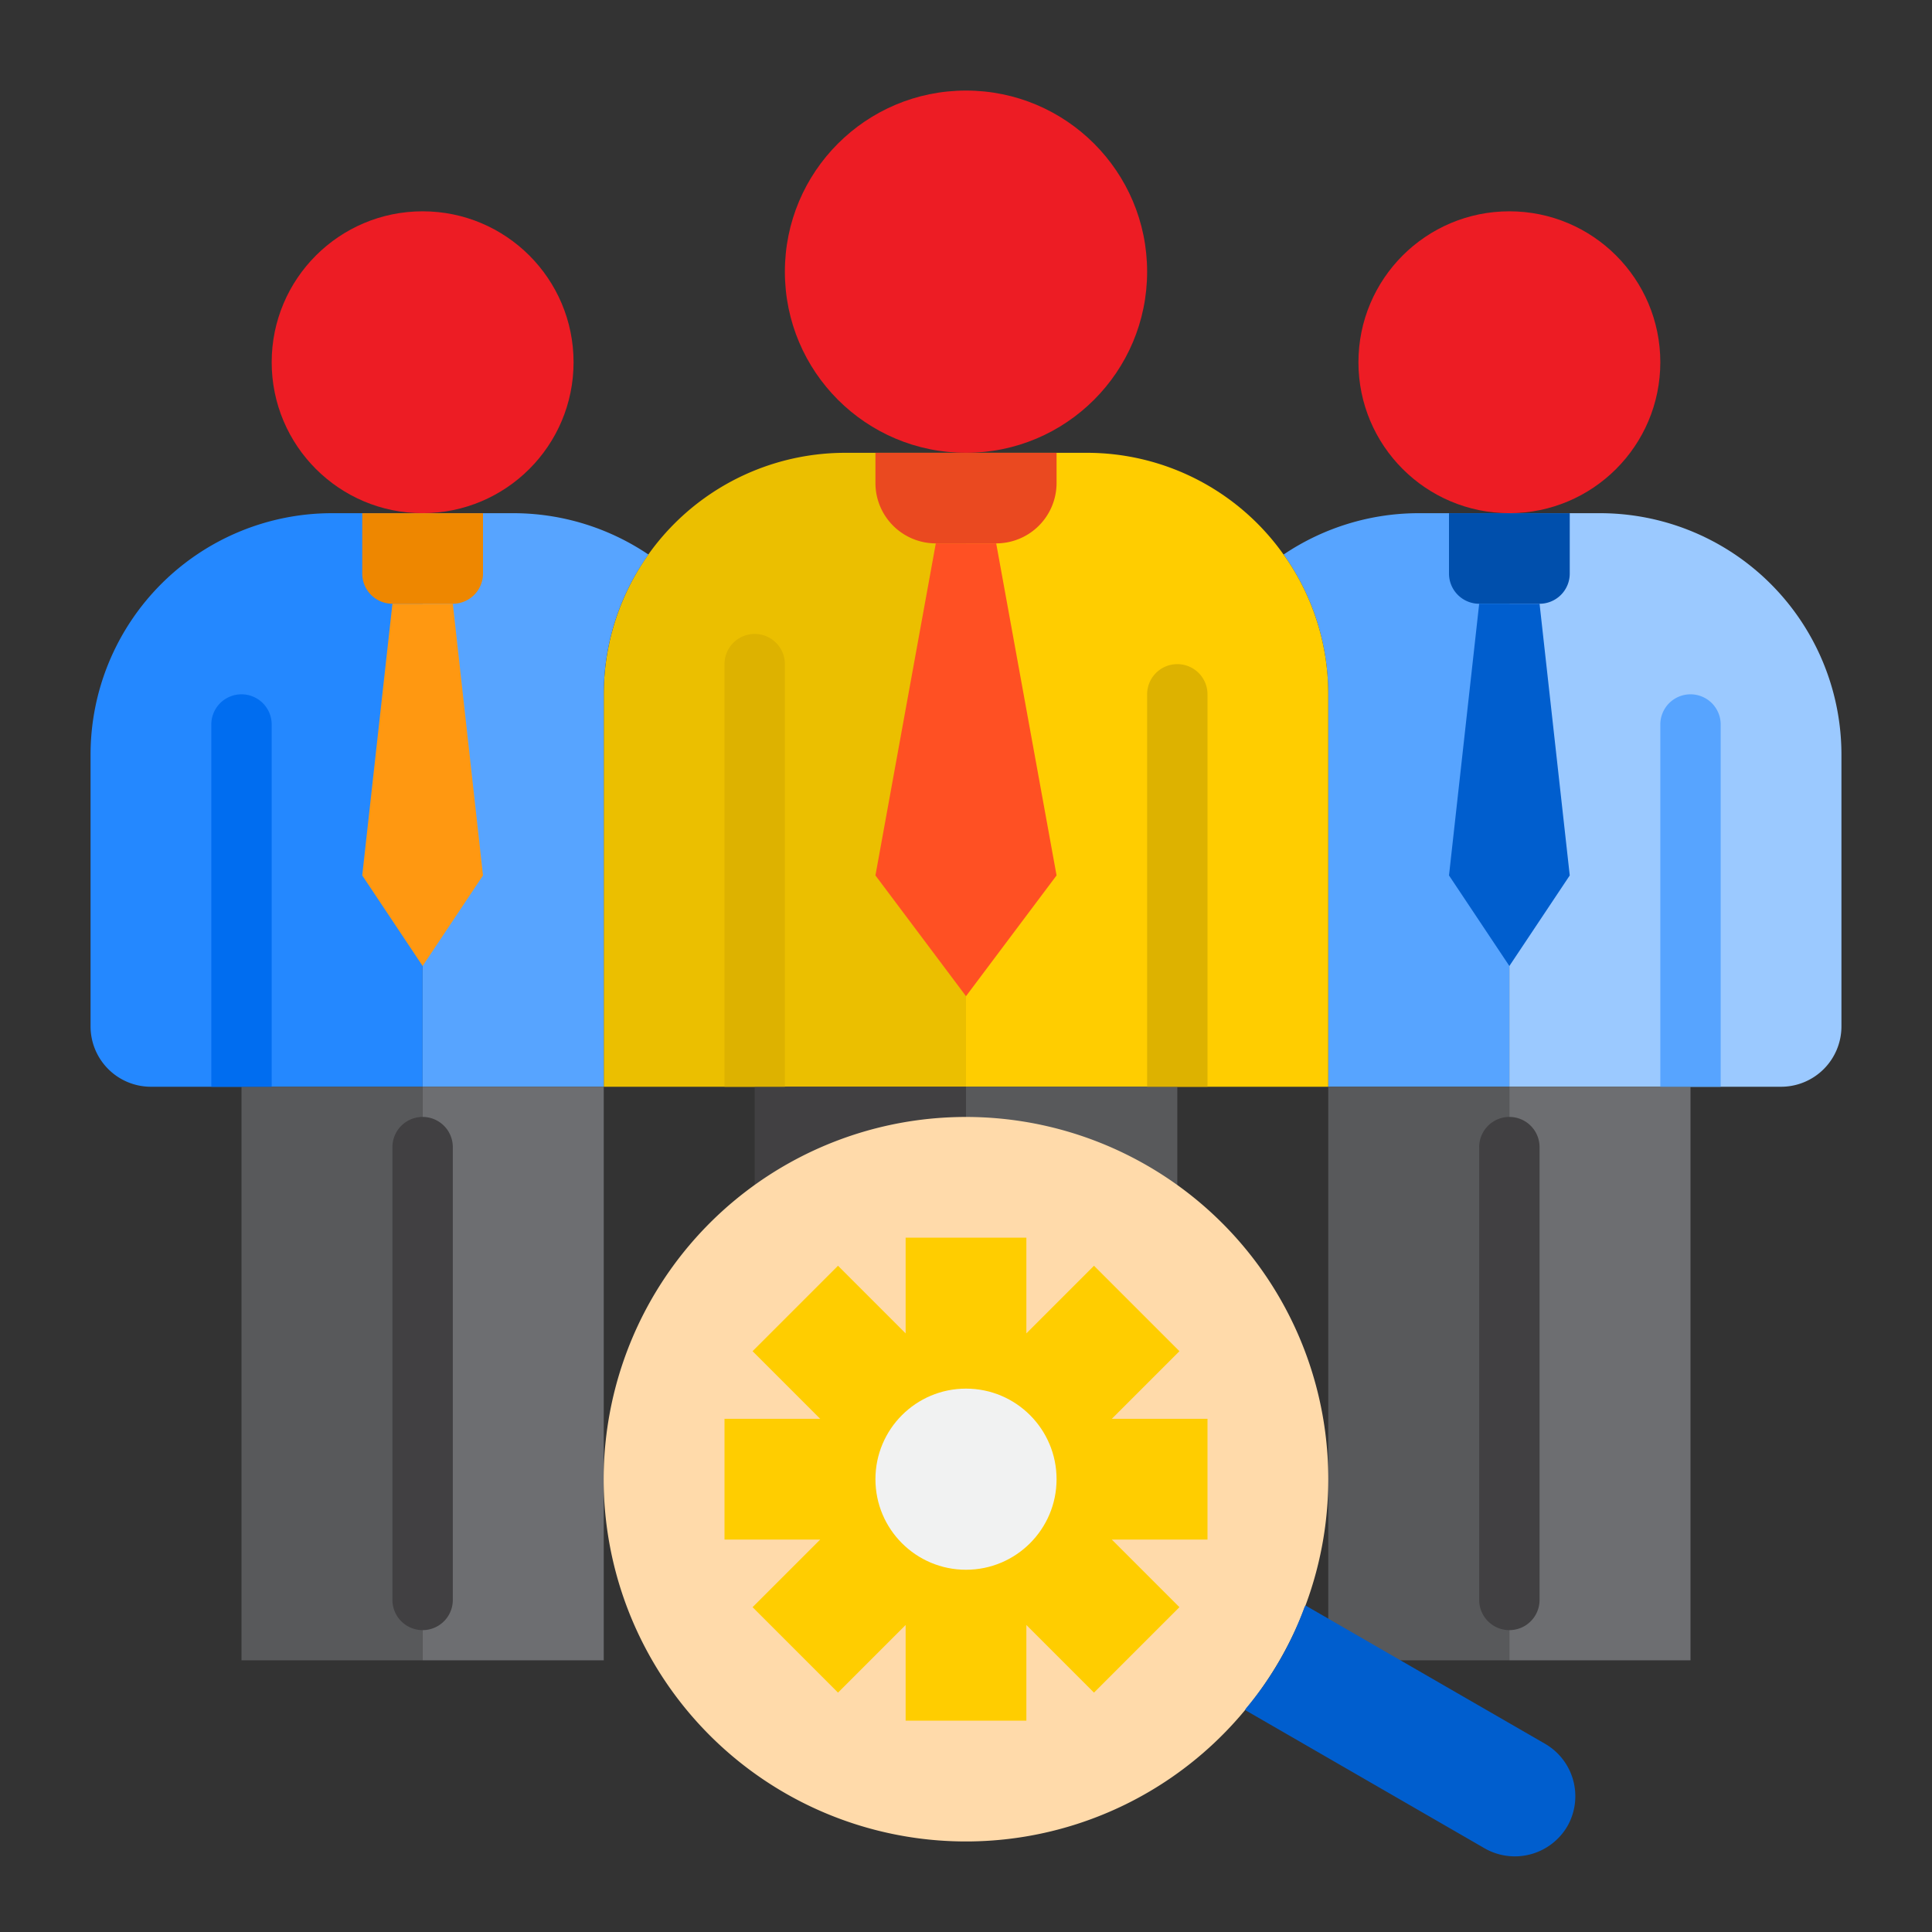 <svg xmlns="http://www.w3.org/2000/svg" height="512" viewBox="0 0 64 64" width="512"><rect x="0" y="0" width="64" height="64" fill="#333333" stroke="none"/><g id="Search_team_schedule" data-name="Search team schedule"><path d="m50 17h-3a8.009 8.009 0 0 0 -4.48 1.37 7.957 7.957 0 0 1 1.48 4.63v13h6z" fill="#57a4ff"></path><path d="m53 17h-3v19h9a2 2 0 0 0 2-2v-9a8 8 0 0 0 -8-8z" fill="#9bc9ff"></path><path d="m44 36h6v19h-6z" fill="#58595b"></path><path d="m50 36h6v19h-6z" fill="#6d6e71"></path><path d="m32 15h-4a8 8 0 0 0 -8 8v13h12z" fill="#ebbf00"></path><path d="m42.52 18.37a7.984 7.984 0 0 0 -6.52-3.37h-4v21h12v-13a7.957 7.957 0 0 0 -1.48-4.63z" fill="#ffcd00"></path><path d="m32 36h7v4h-7z" fill="#58595b"></path><path d="m25 36h7v4h-7z" fill="#414042"></path><path d="m14 17h-3a8 8 0 0 0 -8 8v9a2 2 0 0 0 2 2h9z" fill="#2488ff"></path><path d="m17 17h-3v19h6v-13a7.957 7.957 0 0 1 1.48-4.63 8.009 8.009 0 0 0 -4.48-1.37z" fill="#57a4ff"></path><path d="m8 36h6v19h-6z" fill="#58595b"></path><path d="m14 36h6v19h-6z" fill="#6d6e71"></path><circle cx="32" cy="9" fill="#ed1c24" r="6"></circle><path d="m29 15v1a2 2 0 0 0 2 2h2a2 2 0 0 0 2-2v-1z" fill="#ea4920"></path><path d="m29 29 3 4 3-4-2-11h-2z" fill="#ff5023"></path><circle cx="50" cy="12" fill="#ed1c24" r="5"></circle><path d="m48 17v2a1 1 0 0 0 1 1h2a1 1 0 0 0 1-1v-2z" fill="#004fac"></path><path d="m48 29 2 3 2-3-1-9h-2z" fill="#005ece"></path><circle cx="14" cy="12" fill="#ed1c24" r="5"></circle><path d="m13 20h2a1 1 0 0 0 1-1v-2h-4v2a1 1 0 0 0 1 1z" fill="#ee8700"></path><path d="m12 29 2 3 2-3-1-9h-2z" fill="#ff9811"></path><path d="m42.39 55a12 12 0 1 1 -4.39-16.39 11.99 11.99 0 0 1 4.39 16.39z" fill="#ffdaaa"></path><path d="m40 51h-3.17l2.24 2.24-2.83 2.83-2.24-2.24v3.17h-4v-3.17l-2.24 2.24-2.83-2.83 2.24-2.24h-3.17v-4h3.17l-2.24-2.24 2.83-2.83 2.24 2.24v-3.17h4v3.17l2.24-2.24 2.83 2.83-2.24 2.24h3.17z" fill="#ffcd00"></path><path d="m51.187 57.768-7.942-4.585-.032.056a11.115 11.115 0 0 1 -1.936 3.352l-.032.056 7.942 4.585a2.015 2.015 0 0 0 2.732-.732 2.006 2.006 0 0 0 -.732-2.732z" fill="#005ece"></path><path d="m51 53v-15a1 1 0 0 0 -2 0v15a1 1 0 0 0 2 0z" fill="#414042"></path><path d="m15 53v-15a1 1 0 0 0 -2 0v15a1 1 0 0 0 2 0z" fill="#414042"></path><path d="m39 22a1 1 0 0 1 1 1v13a0 0 0 0 1 0 0h-2a0 0 0 0 1 0 0v-13a1 1 0 0 1 1-1z" fill="#ddb200"></path><path d="m25 21a1 1 0 0 1 1 1v14a0 0 0 0 1 0 0h-2a0 0 0 0 1 0 0v-14a1 1 0 0 1 1-1z" fill="#ddb200"></path><path d="m56 23a1 1 0 0 1 1 1v12a0 0 0 0 1 0 0h-2a0 0 0 0 1 0 0v-12a1 1 0 0 1 1-1z" fill="#57a4ff"></path><path d="m8 23a1 1 0 0 1 1 1v12a0 0 0 0 1 0 0h-2a0 0 0 0 1 0 0v-12a1 1 0 0 1 1-1z" fill="#006df0"></path><circle cx="32" cy="49" fill="#f1f2f2" r="3"></circle></g></svg>